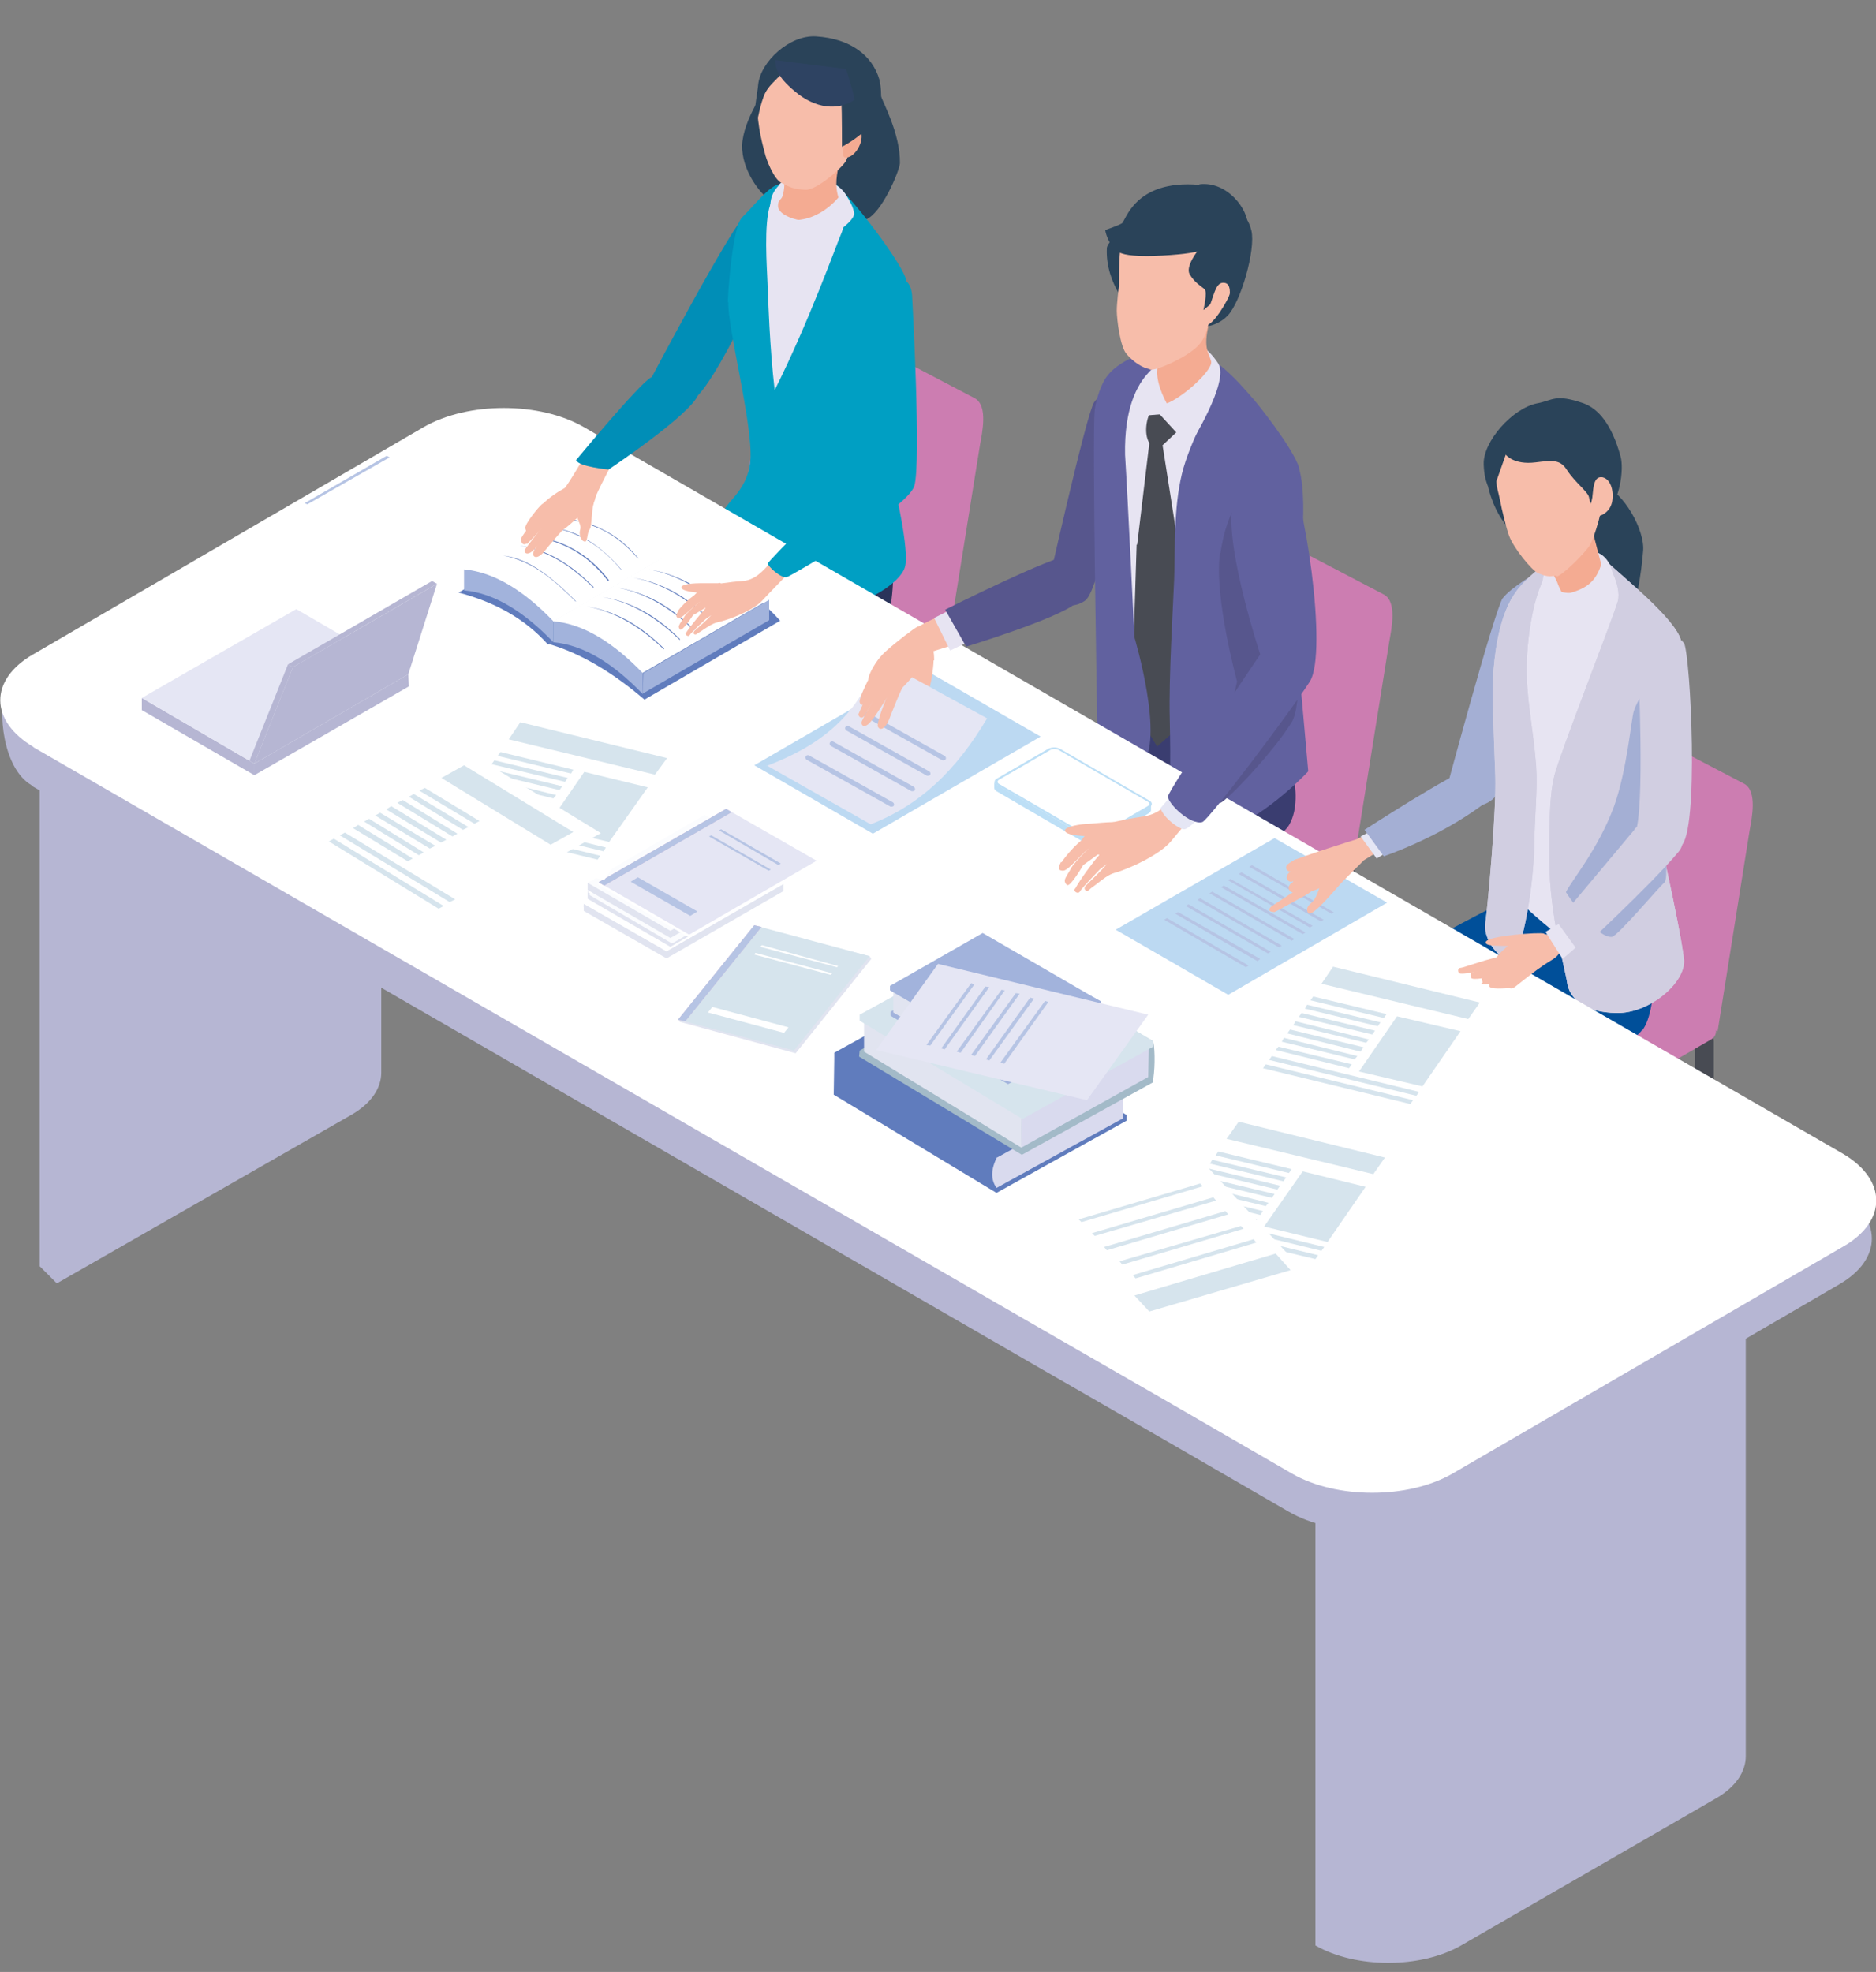 <?xml version="1.0" encoding="UTF-8"?>
<svg id="_レイヤー_1" data-name="レイヤー_1" xmlns="http://www.w3.org/2000/svg" version="1.1" viewBox="0 0 340 357.4">
  <rect x="0" y="0" width="340" height="357.4" fill="#808080" stroke="none"/>
  <!-- Generator: Adobe Illustrator 29.1.0, SVG Export Plug-In . SVG Version: 2.1.0 Build 142)  -->
  <defs>
    <style>
      .st0 {
        fill: #d1cee1;
      }

      .st1 {
        fill: #262d50;
      }

      .st2 {
        fill: #b6b6d3;
      }

      .st3 {
        fill: #607cbd;
      }

      .st4 {
        fill: #a3bac8;
      }

      .st5 {
        fill: #57568d;
      }

      .st6 {
        fill: #fff;
      }

      .st7 {
        fill: #d9daee;
      }

      .st8 {
        fill: #f4ab92;
      }

      .st9 {
        fill: #e5e6f4;
      }

      .st10 {
        fill: #d6e4ed;
      }

      .st11 {
        fill: #cc7db1;
      }

      .st12 {
        fill: #2a4359;
      }

      .st13 {
        fill: #bddff6;
      }

      .st14 {
        fill: #009fc3;
      }

      .st15 {
        fill: #484b53;
      }

      .st16 {
        fill: #004f99;
      }

      .st17 {
        fill: #008eb7;
      }

      .st18 {
        fill: #3a3d70;
      }

      .st19 {
        isolation: isolate;
      }

      .st20 {
        fill: #2a335a;
      }

      .st21 {
        fill: #61619f;
      }

      .st22 {
        fill: #b6c4e4;
      }

      .st23 {
        fill: #f7bdaa;
      }

      .st24 {
        fill: #2e4362;
      }

      .st25 {
        fill: #fbfcfe;
      }

      .st26 {
        fill: #e6c1db;
      }

      .st27 {
        fill: #45518f;
      }

      .st28 {
        fill: #a2b3dc;
      }

      .st29 {
        fill: #e1e4f0;
      }

      .st30 {
        fill: #bcd9f2;
      }

      .st31 {
        fill: #444884;
      }

      .st32 {
        fill: #e7e4f2;
      }

      .st33 {
        fill: #a4afd4;
      }
    </style>
  </defs>
  <g id="_レイヤー_3">
    <g>
      <g>
        <path class="st24" d="M11.4,175c-.3.8-1.2,7-1.2,7l1.4.9s2.1,1.4,3.6,1c.9-.2,1.1-.4,1.5-.5,2-.3,3.5,2.6,5,3.4,1.6.9,6.5,2,8,2,1.4,0,5.3-2.1,5.7-3.3.4-1.3,0-4-4.1-4.5-2.8.5-10.1-6.5-10.1-6.5l-6.7-1.6-3.3,2.1h0Z"/>
        <path class="st22" d="M20.9,165.6c-3.7-2.2-8.4-.2-8.4-.2l-.7,8.3c-.9,2.5,3.5,6.8,6.9,3.1,1.3-1.5,3.7-1.6,3.7-1.6-1.9-3.1-2.5-6.3-1.4-9.6Z"/>
      </g>
      <g>
        <path class="st11" d="M171.7,117.3l-34.7-20c-1.2-.7-2.7-3.4-2.5-4.6l6.1-38.1c.1-.9.7-1,1.6-.5l34.5,18.1c2.4,1.4,1.3,6.2.9,8.5l-5.9,36.8h0Z"/>
        <g>
          <g>
            <g>
              <g>
                <path class="st27" d="M101.1,177.9c5.6-4.7,2.7-1,6.3-6.6,2,0,5.1-.1,5.6,1.1.5,1.3.8,3.2.8,3.2.3,4.8-1.1,7.3-1.1,7.3-.7.5-1.4.5-2.1,0v-1.4c0,0-6.4,4.6-6.4,4.6-1.2,1-2.9,1.9-4.6,2.3-1.8.5-3.9.2-5.4-1-.6-.5-1.1-1-1.1-1.6.1-1.7,6.7-6,8.1-8h0Z"/>
                <path class="st23" d="M101.6,181.3c4.3,1.6,11-5.4,10.9-8.9-2-6.4-.1-14.2-.1-17.3,0-11.7-7-1.9-7-1.9,0,0,.5,3.9.3,15.2-.2,8.8-8.8,11.1-4,12.9h0Z"/>
              </g>
              <g>
                <path class="st27" d="M107.8,187.2c5.6-4.7,6.5-5,10.1-10.6,2,0,4.6-.9,6,1.6l.3,2c.3,4.8-1.1,8.1-1.1,8.1-.7.5-1.4.5-2.1,0v-1.4c0,0-6.4,4.6-6.4,4.6-1.8,1.6-5.1,2.8-7.4,2.7,0,0-3.6-1.3-3.7-3,0-2.6,3.6-3.2,4.3-4.1h0Z"/>
                <path class="st23" d="M112.1,186.7c4.3,1.6,11.6-3.6,11.2-7.4-.4-2.7-1.2-5.1-1.2-7.1.1-13.1.2-14.2.1-16.6-.1-2.3-6.5-1.2-7.4.3s.9,6.5.5,18.3c-.1,3.7-.6,6.2-1.3,8.1-1.1,2.5-3.5,3-1.9,4.4h0Z"/>
              </g>
            </g>
            <path class="st1" d="M107.8,132.8s7.1,31.8,6.8,32.7c-.6,2.1-10.2,3.3-10.9,1.5-.3-.7-4.2-20.9-5.4-38.7l9.4,4.5h0Z"/>
            <path class="st20" d="M119.5,133s4.9,36.2,4.2,38.1c-.8,1.9-10.2,2.4-11.1.8s-5.3-27.5-6.3-44.8c0,0,13.2,5.9,13.2,5.9Z"/>
          </g>
          <g>
            <path class="st1" d="M133.9,89.8s-32.2,30.6-34.5,34.9-.6,8.7.6,11c1.2,2.3,4.5,3.3,7.2,1.2l30.6-26.8c3-2.1,5.3-3.7,6.1-4.6,3.6-3.9-10-15.7-10-15.7h0Z"/>
            <path class="st20" d="M158.9,115.8s-5.3-2.7-8.4-3.3c-5.6-1-20.6-10.9-20.6-10.9l8.7-16.6s13.8,6.3,17.9,8.2c10.1,4.4,2.4,22.6,2.4,22.6Z"/>
            <path class="st20" d="M106.6,126.3c2-2.4,38.1-29.1,38.1-29.1l15.5-5c1.6-.4,3.4,19.9-1.4,24l-40,17c-4.1,1.2.7,8.7-2.9,9.8-3.6,1.1-8.6-.8-9.7-3.3-1.9-4.6-1.6-11,.4-13.4h0Z"/>
          </g>
        </g>
        <path class="st17" d="M118.1,68.4s14.9-28.2,17.3-29.8,5.9,2.5,4.7,6.4c-2.6,8.2-11.9,26.9-14.8,27.5-4.2.9-7.2-4.2-7.2-4.2h0Z"/>
        <g>
          <path class="st12" d="M159.5,16.9c-.6-2.5-20.7-.9-20.7-.9,0,0-4.1,5.7-4.3,10.3-.1,4.6,3.3,8.7,4.6,9.6,1.9,1.4,8.9,5.8,8.9,5.8,0,0,6-.9,8.9-1.9,2.9-1.1,6.1-8.8,6.2-10.2.1-5.4-3.2-11.2-3.6-12.6Z"/>
          <g>
            <path class="st32" d="M147,31.6c4.1,2.1,10.3,9.4,10.3,9.4l-5,58.2-15.8-9.2,2.8-10.8-6.3-29.5,5.4-12.9s4.5-7.2,8.7-5.1Z"/>
            <path class="st14" d="M131.9,54.7c.2-4.5,1.1-13.9,2.6-15.3s4.3-5,6.1-5.8-.2,1.2-1,3.5c-1.2,3.4-.6,11.4-.5,14.1s.4,12,1.3,19.5c6.2-12.3,11.2-26.4,12.2-28.7,1.2-3-2.8-10.1-2.8-10.1,3.7,2.6,12.9,14.7,14.3,18.4,1.4,3.7-.4,26-2,37.8,0,0,2.8,11.7,1.9,14.7-.9,3-7.4,6.6-9.7,6.4-17.5-2.1-22.2-13.5-23.1-15.6s4.3-3.9,4.8-10.2c.5-6.3-4.2-24.2-4-28.6h0Z"/>
          </g>
          <g>
            <path class="st32" d="M143.8,31.9c-.9.2-3,1.5-3.8,3.4-1,2.3.2,5.4.2,5.4h3.8c0,0,.5-.9.5-.9-.2-.7-.5-6.1-.7-7.8h0Z"/>
            <path class="st32" d="M154.1,39.4c.3-.9,0-3.4-1.4-4.9-1.7-1.9-4.9-2.2-4.9-2.2l-1.6,3.4.5.9c.7.1,5.7,2.2,7.3,2.8h0Z"/>
            <g>
              <path class="st8" d="M141.1,25.5c.6,4.5,1.6,7.3.7,10.1-.2.6-.8.6-.8,1.7,0,1.2,1.7,2.1,3.4,2.5,2.9.8,9-1.2,9-1.2-3.6-5.1-.8-8.6-.5-13.5l-11.8.3h0Z"/>
              <path class="st23" d="M151.7,8.1c-.7-.3-6.7-.5-7.4-.3-11,3.6-5.9,18.8-5.7,19.9.2,1,1.6,4.8,3.1,5.5,1.6.8,2.2,1.1,4.3,1.2,2.1.1,7.1-4.4,7.4-5.4.3-1.1,9-16.5-1.7-20.9h0Z"/>
              <path class="st8" d="M153,28.5c1,.3,2.3-.8,2.9-2.4s.1-3.2-.9-3.5c-1-.3-3,5.6-1.9,5.9Z"/>
              <path class="st12" d="M159.4,14.5c-1.3-4.5-5.3-7.5-11.5-7.9-4.8-.3-10.1,4.6-10.5,8.8,0,.7-1.1,6.2-.4,6.6.4.2.4-1.8,1.4-4.5.7-1.9,2.2-2.9,3.5-4.4,1.9,2.6,3.6,1.8,6.3,2,2.9.2,4-.6,4-.6,0,0,.1,1.8.3,3.9.1,1.8.1,8.2.1,8.2,0,0,7-3.5,7.1-8.3,0-.9,0-2.8-.3-3.6h0Z"/>
              <path class="st24" d="M153.3,12.5l-12.8-1.6c.1,1.3.1,2.8,3.6,5.7,3.7,3.1,7.7,3.5,10.8,1.5-.2-1.4-1.6-5.7-1.6-5.7h0Z"/>
            </g>
            <path class="st32" d="M152.8,34.7s-3.1,4.9-8.5,5.2l-.4.8h0c.7,1.7,3.6,4.1,3.6,4.1,0,0,7.6-4.3,7.3-6.2-.3-1.9-2-3.9-2-3.9h0Z"/>
          </g>
        </g>
      </g>
      <g>
        <g>
          <path class="st11" d="M311.2,186.9l-34.4-19.9c-1.2-.7-2.7-3.4-2.5-4.5l6.1-37.8c.1-.9.7-1,1.6-.5l34.2,17.9c2.3,1.4,1.3,6.2.9,8.4l-5.8,36.4h0Z"/>
          <g>
            <path class="st15" d="M274.9,252.5c-1,0-1.7-.8-1.7-1.7v-43.9c0-1,.8-1.7,1.7-1.7s1.7.8,1.7,1.7v43.9c0,1-.8,1.7-1.7,1.7Z"/>
            <path class="st15" d="M308.9,232.5c-1,0-1.7-.8-1.7-1.7v-42.1c0-1,.8-1.7,1.7-1.7s1.7.8,1.7,1.7v42.1c0,1-.8,1.7-1.7,1.7Z"/>
            <path class="st11" d="M310.1,188.4l-33.5,19.4c-.6.3-1.3.3-1.8,0l-33.7-19.5c-1.2-.7-1.2-2.5,0-3.1l33.5-19.4c.6-.3,1.3-.3,1.8,0l33.7,19.5c1.2.7,1.2,2.5,0,3.1Z"/>
          </g>
        </g>
        <path class="st33" d="M272.3,108.5c1.4-2,6.8-5.1,6.8-5.1,0,0-5.1,38.1-8.4,41.3-3.4,3.2-9,0-9,0,0,0,9.2-34.3,10.7-36.4h0Z"/>
        <g>
          <g>
            <g>
              <path class="st18" d="M238.6,235.2c.3.2.6.5.7.8.4,1,1,3.2.5,4.2l-.2,4.3c-.2,1.1-1.6,1.2-1.9,0h0c-.4-1.2-1.9-1.4-2.6-.4-1,1.4-1.8,2.7-2.1,3.6-.4,1.1-.6,2.8-1.6,3.5-2.4,1.5-9.3,1.9-10.2.9-1.2-1.3,4.6-5.7,5.6-7.4.7-1.3,4.5-7.5,5.5-9.2.2-.3.4-.5.7-.6,2.2-.8,3.6-.7,5.6.3h0Z"/>
              <path class="st23" d="M243.9,209.4s-4.9,25.5-4.7,28.1c-.6,1.6-2.1,2.7-4,4.1-3.5,2.7-4.4,5.4-4.4,5.4-1.3-.2-3.2-1.4-3.2-2.1,0-.6,6-13.3,6.1-16.4.1-3,.5-24.9.5-24.9l9.6,5.7h0Z"/>
            </g>
            <g>
              <path class="st18" d="M251.5,241.4s.6,3.6,0,4.9l-1.2,4.7c-.2,1.1-1.6,1.1-2-.1v-2.7c-1.9,2.2-3.4,4.8-3.9,6.2-.4,1.2-.6,3-1.6,3.6-2.5,1.6-8.7,2.7-9.7,1.7-1.3-1.4,3.4-6.8,4.4-8.7.8-1.6,6.2-10,6.2-10,2.9-1.2,5.2-1,7.7.3h0Z"/>
              <path class="st23" d="M253.9,218.2s-2.7,14.6-3.1,17.1c-.3,2.5-.7,7-.7,7,0,2.1-2.7,4.4-4.4,6.1-3.4,3.3-3.8,4.2-3.8,4.2-1.6.3-1.7.2-4-.6,7.4-12.4,7-29.2,7.7-40.3l8.3,6.6h0Z"/>
            </g>
            <path class="st16" d="M288.9,176.9s-19.6,14.1-18.9,16.5-4.5,15.4-4.5,15.4c0,0-6.2,10.3-12.9,10-6.7-.3-19.2-13.2-19.2-13.2,0,0,.8-14.6,4.7-20.9,3.9-6.3,37.8-23,37.8-23l14.6,3.2-1.6,12h0Z"/>
          </g>
          <path class="st16" d="M297.6,186.7c-5.3,6.8-41.6,15.3-41.6,15.3,0,0-12.6-1.7-10.5-5.7,2.1-4.1,38.1-34.1,38.1-34.1l15.9,6.5s1.4,13.9-1.9,18.1h0Z"/>
        </g>
        <g>
          <path class="st12" d="M285.9,90.5c-1.2,2.1-1.6,8.8.8,12.5,1.5,2.2,6.7,10.4,7.8,9.6,2-1.3,3-9.1,3.3-12.8.3-3.7-3.5-10.6-7.3-11.9-3.8-1.3-3.4.5-4.6,2.6h0Z"/>
          <path class="st32" d="M302.4,118.6c-1-4.3-6.6-11.8-10.3-15.2l-7.5-3s-7.6,3.5-10.7,8.3-2.1,18.6-1.5,23.4c.6,4.9-.2,28.2-.2,28.2,0,0,13.5,14,19.8,14.1,6.5.1,7-17.7,7.2-29.5.3-11.2,3.6-24.3,3.1-26.4h0Z"/>
          <g>
            <g>
              <path class="st0" d="M283.9,99.8s-4.9,2.5-8.4,6.5c-3.5,4-4.4,10.5-4.8,14.9-.4,4.5.1,13.1.3,19.4.2,6.5-1.3,22.9-1.8,26.7s4,8.1,5.5,6c.4-.5,3.1-8.9,3.4-20.8,0-4.2.6-9.3.3-13.7-.5-6.7-1.9-12.7-1.7-18.6.3-9.1,2.7-16.2,4.4-16.8,2.3-.7,3-3.7,3-3.7h0Z"/>
              <path class="st0" d="M304.7,116.2c-.9-3.9-10.3-11.4-13.6-14.5,0,0,2.9,4.3,2.1,7.3-1,3.4-10.5,27.6-11.5,31.6s-.9,10.2-.9,15.4c0,9.8,3,20.2,3.2,22,.4,2.9,3,5.5,9,5.6,6,.1,12.6-5.6,12.2-9.7-.7-6.2-5.5-27-5.5-27,0,0,6-27,5.1-30.9h0Z"/>
            </g>
            <g>
              <path class="st0" d="M283.9,99.8s-4.9,2.5-8.4,6.5c-3.5,4-4.4,10.5-4.8,14.9-.4,4.5.1,13.1.3,19.4.2,6.5-1.3,22.9-1.8,26.7s4,8.1,5.5,6c.4-.5,3.1-8.9,3.4-20.8,0-4.2.6-9.3.3-13.7-.5-6.7-1.9-12.7-1.7-18.6.3-9.1,2.7-16.2,4.4-16.8,2.3-.7,3-3.7,3-3.7h0Z"/>
              <path class="st0" d="M304.7,116.2c-.9-3.9-10.3-11.4-13.6-14.5,0,0,2.9,4.3,2.1,7.3-1,3.4-10.5,27.6-11.5,31.6s-.9,10.2-.9,15.4c0,9.8,3,20.2,3.2,22,.4,2.9,3,5.5,9,5.6,6,.1,12.6-5.6,12.2-9.7-.7-6.2-5.5-27-5.5-27,0,0,6-27,5.1-30.9h0Z"/>
            </g>
          </g>
          <g>
            <path class="st32" d="M281.2,101.3c-1.5.5-2.1,7.4-2.1,7.4l6.5,2.2s4.8-6.7,4.2-8.7c-.4-1.4-7.1-1.5-8.6-.9Z"/>
            <path class="st32" d="M290.2,100.5c-3.3-2.1-5.4.3-5.4.3.5,0,7.5,8,7.5,8,0,0,1.2-6.1-2.1-8.3h0Z"/>
            <g>
              <path class="st8" d="M280.2,101.5c.5,1.5,1.8,3.2,2.2,4.5.3.8.9,1.8.9,1.8,3.2-.8,5.7-1.6,6.9-5.5l-1.5-5.8s-8.8,4.4-8.6,5.1Z"/>
              <path class="st12" d="M269.3,86.1c-.4-3,15.2-8.8,15.2-8.8,0,0,5.4,15.1,4.7,16.4-1.5,2.6-7.7,5.8-12.2,4.4-2.2-.3-6.6-4.2-7.7-12Z"/>
              <path class="st23" d="M282.1,104.3c-1.4.3-2.1.1-3.3-.4-1.2-.5-4.5-4.6-5.3-6.8-.5-1.3-1.3-4.8-1.3-4.8,0,0-.5-2.5-.8-3.6-1.9-9.1,5.6-14,13.9-12.4,10.6,2,6.2,9.4,4.7,17-.2,1-1.1,4.1-1.8,5.4-.7,1.3-5,5.6-6.1,5.8h0Z"/>
              <path class="st12" d="M287,73.1c-5.2-1.8-5.6-.5-8.4,0-4.5.9-9.8,6.9-9.7,11,.1,4.1,1.6,5.1,1.6,5.1l2.4-6.8s1.4,1.9,5.4,1.4c3.2-.4,4.5-.5,5.7,1.4,1.4,2.2,3.9,4,4,5,0,0,.6,4.1,3.4,2.2,2-1.4,3-7.2,2.3-9.7-1.6-5.8-4-8.6-6.7-9.6Z"/>
              <path class="st23" d="M288.6,90.1c-.3,1.9-1.4,3.3.1,3.5,1.5.2,3.2-.9,3.5-2.8s-.3-4-1.8-4.3c-1.5-.2-1.6,1.6-1.8,3.5Z"/>
            </g>
            <path class="st32" d="M290.8,102.4c.1,1.4-1.8,4.2-5.4,5-1,.2-2.2,0-3.4-.4l-.5,1.2,7.1,8.7s2.3-4.1,3.1-5.8c.8-1.7,1-8-.9-8.7h0Z"/>
          </g>
        </g>
      </g>
      <g>
        <g>
          <path class="st11" d="M246,152.5l-34.3-19.8c-1.2-.7-2.7-3.4-2.5-4.5l6.1-37.7c.1-.8.7-1,1.6-.5l34,17.8c2.3,1.4,1.3,6.1.9,8.4l-5.8,36.2h0Z"/>
          <g>
            <path class="st15" d="M209.9,217.7c-1,0-1.7-.8-1.7-1.7v-43.7c0-1,.8-1.7,1.7-1.7s1.7.8,1.7,1.7v43.7c0,1-.8,1.7-1.7,1.7Z"/>
            <path class="st15" d="M243.8,197.8c-1,0-1.7-.8-1.7-1.7v-41.9c0-1,.8-1.7,1.7-1.7s1.7.8,1.7,1.7v41.9c0,1-.8,1.7-1.7,1.7Z"/>
            <path class="st11" d="M245,153.9l-33.3,19.4c-.5.3-1.3.3-1.8,0l-33.5-19.4c-1.2-.7-1.2-2.4,0-3.1l33.3-19.4c.5-.3,1.3-.3,1.8,0l33.5,19.4c1.2.7,1.2,2.4,0,3.1Z"/>
          </g>
        </g>
        <g>
          <g>
            <path class="st31" d="M167.8,208.3c1.1-.5,2.6-1.8,3.3-3.3.3-.8-.2-2.8,3.4-2.6,3.6.2,4.2,1.7,4.5,2.5.3.7,1.9,3.8.8,5.5-1.2,1.6-4.7,2.1-8.4,4.6-3.1,2.1-4.2,3.5-6.1,3.9-1.9.4-5.1-.8-5.7-2.8-.5-2,.9-3.3,2-4.1,1.1-.8,5.1-3.1,6.1-3.6Z"/>
            <path class="st32" d="M169.3,197.1l7.7-.6c.5,2-1,4.4,1,7.7,1.3,2.2-7.2,7.4-7.2,7.4l-4.2-2.5s5.3-6.2,2.7-12h0Z"/>
          </g>
          <path class="st18" d="M166.3,159.1c-2.5,6.4,1.2,44.1,1.1,46s4.8,4.8,7.1,4.2,6.5-4,6.5-4c0,0-2.5-35.5-.9-40,1.5-4.5,43.5-27.1,43.5-27.1l-16.9-13.4-7,10s-30.9,17.9-33.4,24.3h0Z"/>
          <g>
            <path class="st31" d="M177.5,226.3c-1.3-1-1.3-2.9,0-3.8,3.2-2.2,6.7-5.7,9.2-7.1,1.5-.8,5.5-4.9,7.5-4.2s3.6,2.9,3.6,5.1c0,2.2-.9,3.3-1.9,4.1-1,.8-6.4,3.6-7.5,4.8-2.2,2.1-5,3.2-6.1,3.1-2.3-.1-3.6-1.1-4.9-2.1h0Z"/>
            <path class="st32" d="M185.3,202.2l8.5-.5s-1.4,10,1.7,13.1c1.7,1.7-7.8,5.5-7.8,5.5,0,0-4.2-2.6-3.9-2.9,4.8-5.6,1.6-15.3,1.6-15.3Z"/>
          </g>
          <path class="st18" d="M184.9,212c0,2.1,4.2,4,8.6,3.3,4.3-.8,3.9-4.9,3.8-6.6s-.8-30,2.5-35.5c3.2-5.5,31-18.4,33.9-23.8,3-5.4-1-14.8-1-14.8-.3-.9-19.7-11.9-19.7-11.9l-1.5,20.4s-21.3,18.2-24.5,23.1c-3.2,4.9-2,43.8-2,45.8h0Z"/>
        </g>
        <path class="st5" d="M198.3,72.9c1.4-2,6.8-5.1,6.8-5.1,0,0-4.6,38.5-8.5,41.1s-6.9-1.7-6.9-1.7c0,0,7.2-32.3,8.6-34.3Z"/>
        <g>
          <path class="st32" d="M215.7,64.6c3.9,2.5,9.5,10.3,9.5,10.3l-6.8,60.1-17.2-7.2s-2.3-42.1-1.7-46.8c.6-4.7,3.1-11,6.9-12.8,3.8-1.8,5.4-6,9.3-3.6h0Z"/>
          <path class="st15" d="M206.1,98.7l2.2-18.4c-1.1-1.8-.4-4.9.3-5.7.6-.7,3.1-3.1,3.1-3.1l2.3,6.1-3.3,3.1,2.9,18.5,1.7,31.2-5.6,4.9-4.6-7.7.9-28.9h0Z"/>
          <path class="st21" d="M212.8,64.7s-4.2-1.6-7.2-.1c-2.3,1.1-4.3,2.3-5.5,4.4-.8,1.5-1.5,3.6-1.7,5.4-.5,4.4.5,59,.5,59l-6.8,4.5s10.5,5.3,14.8.8c4.3-4.5-1.3-23.2-1.3-23.2,0,0-1.2-25.2-1.7-33.1-.3-16.4,8.9-17.6,8.9-17.6Z"/>
          <path class="st21" d="M235.5,84.9c-1.2-3.9-8.1-12.3-8.1-12.3-1.9-2.1-3.5-4.2-7-7,0,0,.6,2.7-.2,5.8-.4,1.6-4.5,8.4-6,14.5-1.5,6.3-1.2,13-1.4,19.1-.2,5.1-1,17.7-.8,25.4.2,8.7,0,12.5,0,12.5,0,0,9.6,8,12.3,6.7,6.9-3.4,12.8-9.8,12.8-9.8l-1.3-14.6s-.9-16.1,0-25.7c.4-3.2.8-10.8-.4-14.7h0Z"/>
        </g>
        <g>
          <path class="st32" d="M210.7,65c-1.4.5-.7,9.9-.7,9.9l5.5,6s7.4-11.7,5.3-15-4.8-4.2-4.8-4.2c0,0-4.4,3-5.3,3.3h0Z"/>
          <g>
            <path class="st8" d="M210,65.4c-.5,1.7-.9,1.6-1.3,3.7-.3,1.9-.5,4.6,2.1,4.2,2.6-.4,9.1-6.1,8.7-7.8-.4-1.7-1.7-2.4-.1-7.9,1.1-3.9.4-4.9.4-4.9,0,0-6.1,2.1-10.6,6.6-1.1,1.1,1.6,3.9.8,6.2Z"/>
            <path class="st32" d="M206.4,75.4l5.1-.4c0-.9.5-.9,0-1.8-1.3-2.4-2.4-5.6-1.4-7.5,0,0-1.4,1.1-2.3,2.4s-1.5,7.4-1.5,7.4h0Z"/>
            <path class="st12" d="M215.2,36.5c-2.6-.3-6.6,1.6-8.6,2.9-3,1.9-6,4.5-6,5.6-.3,6.6,4.5,11.3,4.5,11.3,0,0,13.7-19.4,10.1-19.7h0Z"/>
            <path class="st12" d="M216.9,39.1l3.6,16.4c.5.2-3.6,3.7-3.6,3.7,0,0,3.2.5,5.6-2s5.1-12,4.3-15.4c-1.7-7.1-9.8-2.7-9.8-2.7h0Z"/>
            <path class="st23" d="M208.4,66.9c-1.4-.2-3.1-1.4-4.2-2.7-1.2-1.3-1.8-6.4-1.8-7.9s.4-4.5.4-4.5c0,0,0-4.9.2-6.2,1.5-8.9,7.1-12.6,16.6-9.2,8.2,3,3.8,13-.2,21.2-.6,1.2-.5,3.3-2.4,5.2s-7.2,4.4-8.6,4.2h0Z"/>
            <path class="st12" d="M217.2,45.3s-2.4,2.9-1.6,4.4c.9,1.5,2.1,2.2,2.7,2.7.6.5-.2,3.8-.2,3.8,0,0,3-2.5,3.7-3,2-1.3,4.6-12.5,3.6-13.1-2.1,3-3.6,4.3-8.2,5.2h0Z"/>
            <path class="st12" d="M217.3,33.5c-11.8-1-13.3,6.7-14,7-.7.4-3,1.2-3,1.2,0,0,.4,2.7,2.5,4s10.8.4,10.8.4c4.6-.4,12.3-2.4,12.5-5.2s-3.6-8.1-8.7-7.5Z"/>
            <path class="st23" d="M222.1,51.3c.7.2.8,1.1.8,1.8,0,.9-3.6,6.8-4.4,5.6-.8-1.2.6-2.9.8-3.4.9-2.5,1.2-4.4,2.8-4h0Z"/>
          </g>
        </g>
      </g>
      <g>
        <g class="st19">
          <path class="st2" d="M264.8,245.8l46.1-26.6c3.7-2.1,5.5-4.9,5.5-7.7v106.8c0,2.8-1.8,5.6-5.5,7.7l-46.1,26.6c-7.3,4.2-19.1,4.2-26.4,0v-106.8c7.2,4.2,19,4.2,26.3,0Z"/>
          <path class="st2" d="M69.1,87.6v106.8c0,2.8-1.8,5.6-5.5,7.7l-53.3,30.5-3.1-3.1v-106.8s61.8-34.7,61.8-35.1Z"/>
        </g>
        <path class="st2" d="M5.7,142.4l182.5,105.4,23.1,13.3,22.3,12.9c8,4.6,21,4.6,28.9,0l70.8-41.2c8-4.6,7.9-12.1-.1-16.8L105.4,84.5c-8-4.6-21-4.6-28.9,0L5.6,125.6c-2.7,1.6-3.7-2.8-4.5-.8-1.6,3.9-.6,14.5,4.6,17.5h0Z"/>
        <path class="st6" d="M6,135.4l182.8,105.5,23.1,13.3,22.3,12.9c8,4.6,21,4.6,29,0l70.9-41.2c8-4.6,7.9-12.1-.1-16.8L105.8,77.4c-8-4.6-21-4.6-29,0L6,118.6c-8,4.6-7.9,12.1.1,16.8h0Z"/>
      </g>
      <g>
        <g>
          <g>
            <polygon class="st29" points="105.8 165.1 120.8 173.7 142 161.5 142 160.2 127 156.3 105.8 163.8 105.8 164.1 105.6 164.2 105.8 164.3 105.8 165.1"/>
            <polygon class="st6" points="105.8 163.8 120.8 172.4 142 160.2 127 151.5 105.8 163.8"/>
            <polygon class="st6" points="105.8 163.8 120.8 172.4 142 160.2 127 151.5 105.8 163.8"/>
            <g>
              <polygon class="st29" points="106.5 162.9 121.5 171.6 142.8 159.3 142.8 158 127.7 154.1 106.5 161.6 106.5 162.9"/>
              <polygon class="st6" points="106.5 161.7 121.5 170.3 142.8 158.1 127.7 149.4 106.5 161.7"/>
            </g>
            <polygon class="st25" points="106.8 162.2 121.8 171 143.1 158.7 128 150 106.8 162.2"/>
            <g>
              <polygon class="st29" points="106.5 161.3 121.5 170 142.8 157.7 142.8 156.4 127.7 152.5 106.5 160 106.5 161.3"/>
              <polygon class="st25" points="106.5 160 121.5 168.7 142.8 156.4 127.7 147.7 106.5 160"/>
            </g>
          </g>
          <g>
            <polygon class="st6" points="108.5 160.4 124.9 169.9 148 156.5 148 156 131.6 147.1 108.5 159.9 108.5 160.4"/>
            <polygon class="st9" points="108.5 159.9 124.9 169.4 148 156 131.6 146.6 108.5 159.9"/>
            <polygon class="st26" points="108.5 159.9 109.5 160.5 132.6 147.2 131.6 146.6 108.5 159.9"/>
            <polygon class="st22" points="108.5 159.9 109.5 160.5 132.6 147.2 131.6 146.6 108.5 159.9"/>
            <polygon class="st22" points="114.3 159.8 125.1 166 126.4 165.2 115.6 159 114.3 159.8"/>
            <polygon class="st22" points="130.3 150.5 141.1 156.8 141.5 156.5 130.7 150.3 130.3 150.5"/>
            <polygon class="st22" points="128.5 151.6 139.3 157.8 139.7 157.6 128.9 151.4 128.5 151.6"/>
          </g>
        </g>
        <g>
          <polygon class="st29" points="123.2 185.2 144.2 190.9 157.9 173.8 157.6 173.3 136.9 168.1 122.9 184.8 123.2 185.2"/>
          <polygon class="st10" points="122.9 184.8 143.9 190.4 157.6 173.3 136.7 167.7 122.9 184.8"/>
          <polygon class="st26" points="122.9 184.8 124.2 185.1 138 168 136.7 167.7 122.9 184.8"/>
          <polygon class="st22" points="122.9 184.8 124.2 185.1 138 168 136.7 167.7 122.9 184.8"/>
          <polygon class="st6" points="128.3 183.5 142.1 187.2 142.9 186.2 129.1 182.5 128.3 183.5"/>
          <polygon class="st6" points="137.8 171.6 151.7 175.3 151.9 175.1 138.1 171.3 137.8 171.6"/>
          <polygon class="st6" points="136.7 173 150.6 176.7 150.8 176.4 136.9 172.7 136.7 173"/>
        </g>
        <g>
          <g class="st19">
            <polygon class="st3" points="174.7 184.2 204.2 202.1 204.2 203.1 180.6 216.2 151.1 198.4 151.2 191.9 174.7 184.2"/>
            <path class="st7" d="M180.7,209.7c-1.1,2.2-1.2,4-.1,5.6l22.9-12.6v-5.5c0,0-22.8,12.6-22.8,12.6Z"/>
            <polygon class="st3" points="174.9 177.7 204.4 195.6 204.3 196.6 180.7 209.7 151.2 191.9 151.2 190.8 174.9 177.7"/>
          </g>
          <g class="st19">
            <polygon class="st4" points="179.4 177.3 208.9 195.2 208.9 196.2 185.2 209.3 155.7 191.5 155.8 190.4 179.4 177.3"/>
            <g>
              <polygon class="st29" points="156.6 185 156.6 190.6 185.1 208 185.2 202.4 156.6 185"/>
              <path class="st4" d="M180.4,172.4v5.6c0,0,28.5,18.2,28.5,18.2.4-1.9.5-5.6.1-7.5,0,0-28.6-16.3-28.6-16.3Z"/>
              <polygon class="st7" points="185.2 202.4 185.1 208 208.1 195.2 208.2 189.7 185.2 202.4"/>
            </g>
            <polygon class="st10" points="179.5 170.9 209 188.7 209 189.7 185.3 202.8 155.8 185 155.8 183.9 179.5 170.9"/>
          </g>
          <g class="st19">
            <g>
              <polygon class="st28" points="161.4 184.1 182.7 196.5 199.5 186.8 199.5 186.1 178.1 174.5 161.4 183.4 161.4 184.1"/>
              <polygon class="st28" points="161.4 183.4 182.7 195.8 199.5 186.1 178.1 173.7 161.4 183.4"/>
            </g>
            <g>
              <polygon class="st29" points="161.9 179.5 161.9 183.5 182.7 195.6 182.6 191.6 161.9 179.5"/>
              <path class="st28" d="M178.8,170.2v4l20.7,12.7c.3-1.3.3-4,0-5.4l-20.7-11.3h0Z"/>
              <polygon class="st7" points="182.6 191.6 182.7 195.6 198.9 186.2 198.9 182.1 182.6 191.6"/>
            </g>
            <g>
              <polygon class="st28" points="161.3 179.5 182.7 191.9 199.5 182.2 199.5 181.5 178.1 169.8 161.3 178.7 161.3 179.5"/>
              <polygon class="st28" points="161.3 178.7 182.7 191.2 199.5 181.5 178.1 169.1 161.3 178.7"/>
            </g>
          </g>
          <g>
            <polygon class="st9" points="208.1 183.9 197 199.4 158.8 190.3 170 174.7 208.1 183.9"/>
            <g>
              <polygon class="st22" points="176.6 178.4 168.6 189.5 167.9 189.4 176 178.2 176.6 178.4"/>
              <polygon class="st22" points="179.3 178.9 171.2 190.2 170.6 190 178.6 178.8 179.3 178.9"/>
              <polygon class="st22" points="182.1 179.5 174.1 190.8 173.4 190.6 181.5 179.4 182.1 179.5"/>
              <polygon class="st22" points="184.8 180.1 176.7 191.4 176 191.2 184.1 180 184.8 180.1"/>
              <polygon class="st22" points="187.4 181 179.3 192.2 178.7 192 186.7 180.8 187.4 181"/>
              <polygon class="st22" points="190 181.6 182 192.8 181.3 192.6 189.4 181.4 190 181.6"/>
            </g>
          </g>
        </g>
        <g>
          <polygon class="st6" points="225.1 196.2 256.8 203.8 272.9 180.7 241.2 173 225.1 196.2"/>
          <g>
            <polygon class="st10" points="246.3 194.2 257.8 196.9 264.7 186.9 253.2 184.2 246.3 194.2"/>
            <polygon class="st10" points="268.2 181.7 266.1 184.7 239.5 178.3 241.6 175.2 268.2 181.7"/>
            <polygon class="st10" points="237.5 181.3 250.8 184.5 251.3 183.8 238 180.6 237.5 181.3"/>
            <polygon class="st10" points="236.5 182.8 249.7 186 250.2 185.3 236.9 182.1 236.5 182.8"/>
            <polygon class="st10" points="235.4 184.3 248.7 187.5 249.2 186.8 235.9 183.6 235.4 184.3"/>
            <polygon class="st10" points="234.4 185.8 247.6 189 248.1 188.4 234.8 185.1 234.4 185.8"/>
            <polygon class="st10" points="233.3 187.3 246.6 190.6 247.1 189.8 233.8 186.6 233.3 187.3"/>
            <polygon class="st10" points="232.3 188.8 245.5 192 246 191.4 232.7 188.1 232.3 188.8"/>
            <polygon class="st10" points="231.2 190.3 244.5 193.6 245 192.9 231.7 189.7 231.2 190.3"/>
            <polygon class="st10" points="230 192.1 256.7 198.6 257.2 197.9 230.5 191.4 230 192.1"/>
            <polygon class="st10" points="228.9 193.6 255.6 200.1 256.1 199.4 229.4 192.9 228.9 193.6"/>
          </g>
        </g>
        <g>
          <polygon class="st6" points="77.8 151.9 109.5 159.5 125.6 136.4 93.9 128.7 77.8 151.9"/>
          <g>
            <polygon class="st10" points="99 149.9 110.4 152.6 117.4 142.7 105.9 139.9 99 149.9"/>
            <polygon class="st10" points="120.9 137.4 118.7 140.4 92.2 134 94.3 130.9 120.9 137.4"/>
            <polygon class="st10" points="90.2 137 103.5 140.2 103.9 139.5 90.7 136.3 90.2 137"/>
            <polygon class="st10" points="89.1 138.5 102.4 141.7 102.9 141 89.6 137.8 89.1 138.5"/>
            <polygon class="st10" points="88.1 140 101.4 143.2 101.9 142.5 88.6 139.3 88.1 140"/>
            <polygon class="st10" points="87 141.5 100.3 144.7 100.8 144.1 87.5 140.8 87 141.5"/>
            <polygon class="st10" points="86 143 99.3 146.3 99.8 145.5 86.5 142.3 86 143"/>
            <polygon class="st10" points="84.9 144.5 98.2 147.7 98.7 147 85.4 143.8 84.9 144.5"/>
            <polygon class="st10" points="83.9 146 97.2 149.3 97.7 148.6 84.4 145.4 83.9 146"/>
            <polygon class="st10" points="82.6 147.8 109.4 154.3 109.8 153.6 83.1 147.1 82.6 147.8"/>
            <polygon class="st10" points="81.6 149.3 108.3 155.8 108.8 155.1 82.1 148.6 81.6 149.3"/>
          </g>
        </g>
        <g>
          <polygon class="st6" points="54.3 154 78 168.4 108.9 151 85.2 136.5 54.3 154"/>
          <g>
            <polygon class="st10" points="103.9 150.8 99.8 153.1 80 141 84.1 138.7 103.9 150.8"/>
            <polygon class="st10" points="76 143.3 86 149.3 86.9 148.8 77 142.8 76 143.3"/>
            <polygon class="st10" points="74.1 144.4 83.9 150.4 84.9 149.9 75 143.9 74.1 144.4"/>
            <polygon class="st10" points="72 145.5 82 151.6 82.9 151.1 73 145 72 145.5"/>
            <polygon class="st10" points="70 146.7 79.9 152.7 80.9 152.2 70.9 146.1 70 146.7"/>
            <polygon class="st10" points="68 147.8 77.9 153.8 78.9 153.3 68.9 147.3 68 147.8"/>
            <polygon class="st10" points="66 148.9 75.9 155 76.8 154.5 66.9 148.4 66 148.9"/>
            <polygon class="st10" points="64 150.1 73.9 156.1 74.8 155.6 64.9 149.5 64 150.1"/>
            <polygon class="st10" points="61.6 151.4 81.5 163.5 82.5 163 62.5 150.9 61.6 151.4"/>
            <polygon class="st10" points="59.6 152.5 79.5 164.7 80.4 164.2 60.5 152 59.6 152.5"/>
          </g>
        </g>
        <g>
          <polygon class="st6" points="207.9 224.3 239.6 232 255.7 208.8 224 201.1 207.9 224.3"/>
          <g>
            <polygon class="st10" points="229.1 222.3 240.6 225.1 247.5 215.1 236.1 212.3 229.1 222.3"/>
            <polygon class="st10" points="251 209.8 248.9 212.8 222.3 206.4 224.5 203.3 251 209.8"/>
            <polygon class="st10" points="220.3 209.4 233.6 212.6 234.1 211.9 220.8 208.7 220.3 209.4"/>
            <polygon class="st10" points="219.3 210.9 232.6 214.1 233.1 213.4 219.7 210.2 219.3 210.9"/>
            <polygon class="st10" points="218.2 212.4 231.5 215.6 232 214.9 218.7 211.7 218.2 212.4"/>
            <polygon class="st10" points="217.2 213.9 230.5 217.1 231 216.4 217.6 213.2 217.2 213.9"/>
            <polygon class="st10" points="216.1 215.4 229.4 218.6 229.9 218 216.6 214.7 216.1 215.4"/>
            <polygon class="st10" points="215.1 216.9 228.4 220.2 228.9 219.5 215.5 216.2 215.1 216.9"/>
            <polygon class="st10" points="214 218.4 227.3 221.7 227.8 221 214.5 217.7 214 218.4"/>
            <polygon class="st10" points="212.8 220.2 239.5 226.7 240 226 213.3 219.5 212.8 220.2"/>
            <polygon class="st10" points="211.7 221.8 238.4 228.2 238.9 227.5 212.2 221 211.7 221.8"/>
          </g>
        </g>
        <g>
          <polygon class="st6" points="216.9 209.4 186.3 218.4 206.6 240.4 237.2 231.4 216.9 209.4"/>
          <g>
            <polygon class="st10" points="208.3 237.7 205.6 234.8 231.2 227.2 233.9 230.2 208.3 237.7"/>
            <polygon class="st10" points="219.9 217 197.9 223.5 198.4 224 220.4 217.6 219.9 217"/>
            <polygon class="st10" points="217.5 214.5 195.5 221 196 221.5 218 215 217.5 214.5"/>
            <polygon class="st10" points="222.1 219.5 200.1 226 200.6 226.6 222.6 220.1 222.1 219.5"/>
            <polygon class="st10" points="227.2 224.6 205.3 231.1 205.8 231.7 227.7 225.2 227.2 224.6"/>
            <polygon class="st10" points="224.9 222.2 202.9 228.6 203.4 229.2 225.4 222.7 224.9 222.2"/>
          </g>
        </g>
        <g>
          <g>
            <path class="st3" d="M122.2,103.5l-22.9,13.3c-4.2-4.7-9.7-7.7-16.2-9.4l22.9-13.3c6.6,1.2,11.8,4.6,16.2,9.4Z"/>
            <path class="st3" d="M141.4,112.5l-24.6,14.3c-5.6-4.8-11.5-8.4-17.4-10.1l24.6-14.3c7.1,1.3,12.7,4.9,17.4,10.1Z"/>
          </g>
          <path class="st6" d="M123.1,99.4l-22.9,13.3-16.2-9.4,22.9-13.3c6.6,1.2,11.8,4.6,16.2,9.4Z"/>
          <path class="st28" d="M84.1,103.2c5.6.5,11,4,16.2,9.4v3.8c-5.2-5.4-10.6-8.9-16.2-9.4v-3.8Z"/>
          <polygon class="st28" points="139.4 108.7 139.4 112.4 116.5 125.7 116.6 122 139.4 108.7"/>
          <path class="st6" d="M139.3,108.7l-22.9,13.3-16.2-9.4,22.9-13.3c6.6,1.2,11.8,4.6,16.2,9.4Z"/>
          <path class="st28" d="M100.3,112.6c5.6.5,11,4,16.2,9.4v3.8c-5.2-5.4-10.6-8.9-16.2-9.4,0,0,0-3.8,0-3.8Z"/>
          <g>
            <path class="st3" d="M131.6,111c-4.3-4.2-9-6.9-14-7.8h0c2.6.4,5.1,1.3,7.5,2.6,2.3,1.3,4.5,3,6.6,5.1h-.1Z"/>
            <path class="st3" d="M128.7,112.5c-4.3-4.2-9-6.9-14-7.8h0c2.6.4,5.1,1.3,7.5,2.6,2.3,1.3,4.5,3,6.6,5.1h-.1Z"/>
            <path class="st3" d="M125.8,114.3c-4.3-4.2-9-6.9-14-7.8h0c2.6.4,5.1,1.3,7.5,2.6,2.3,1.3,4.5,3,6.6,5.1h-.1Z"/>
            <path class="st3" d="M123.2,116c-4.3-4.2-9-6.9-14-7.8h0c2.6.4,5.1,1.3,7.5,2.6,2.3,1.3,4.5,3,6.6,5.1h-.1Z"/>
            <path class="st3" d="M120.3,117.7c-4.3-4.2-9-6.9-14-7.8h0c2.6.4,5.1,1.3,7.5,2.6,2.3,1.3,4.5,3,6.6,5.1h-.1Z"/>
          </g>
          <g>
            <path class="st3" d="M115.6,101.2c-4.2-4.8-7.9-6.2-13.1-7.2h0c3,.4,5.1,1.1,7,2.1,2.2,1.1,4.2,2.7,6.2,5.1h-.1c0,.1,0,.1,0,.1Z"/>
            <path class="st3" d="M112.6,103.3c-3.7-4.4-7.6-6.8-12.9-7.8h0c2.7.4,5,1.2,7,2.5,2.1,1.3,4,3,5.9,5.2h-.1Z"/>
            <path class="st3" d="M110.2,105.3c-3.6-4.6-7.5-6.9-13.4-8.1h0c2.9.4,5.2,1.2,7.3,2.4,2.3,1.3,4.4,3.1,6.3,5.6h-.1c0,.1,0,0,0,0Z"/>
            <path class="st3" d="M107.6,106.6c-4.4-4.4-8.4-6.7-13.4-7.7h0c2.6.4,4.9,1.2,7.1,2.5,2.1,1.2,4.2,2.9,6.3,5,0,0-.1.1-.1.1Z"/>
            <path class="st3" d="M104.3,109c-3.8-3.8-7.7-7.3-13.1-8.3h0c2.5.3,4.7,1.3,7,2.9,2.2,1.5,4.3,3.5,6.2,5.4h-.1c0,.1,0,0,0,0Z"/>
          </g>
        </g>
        <g>
          <g>
            <path class="st13" d="M180.2,141.7v1.1c0,.2.1.4.4.6l15.6,9.1.5.3c.6.3,1.6.3,2.1,0h.3c0-.1,9.1-5.4,9.1-5.4.3-.2.4-.4.4-.6v-1.1c0,.2-.1.4-.4.6l-9.1,5.2h-.3c-.6.5-1.6.5-2.1.1l-.5-.3-15.6-9.1c-.3-.2-.4-.4-.4-.6h0Z"/>
            <path class="st13" d="M196.3,151.4v1.1l.5.3c.6.3,1.6.3,2.1,0h.3v-1.2h-.3c-.6.5-1.6.5-2.1.1l-.5-.3Z"/>
          </g>
          <path class="st13" d="M180.7,142.3l15.7,9.1.5.3c.4.3,1,.3,1.6.2.2,0,.4-.1.5-.2l9.3-5.4c.6-.3.6-.9,0-1.2l-16.2-9.4c-.6-.3-1.5-.3-2.1,0l-9.3,5.4c-.6.3-.6.9,0,1.2h0Z"/>
          <path class="st6" d="M181.1,141.3c-.4.2-.4.6,0,.8l16.2,9.4c.4.2,1,.2,1.4,0l9.3-5.4c.4-.2.4-.6,0-.8l-16.2-9.4c-.4-.2-1-.2-1.4,0l-9.3,5.4Z"/>
          <path class="st6" d="M197.2,151.5c.4.2,1,.2,1.4,0l9.3-5.4c.4-.2.4-.6,0-.8l-16.2-9.4c-.4-.2,5.4,15.6,5.4,15.6h0Z"/>
        </g>
        <g>
          <g>
            <polygon class="st2" points="46.1 140.5 25.7 128.7 25.7 126.5 46.1 138.4 46.1 140.5"/>
            <polygon class="st9" points="46.1 138.4 25.7 126.5 53.7 110.4 74 122.2 46.1 138.4"/>
            <polygon class="st2" points="74 122.2 74.1 124.4 46.1 140.5 46.1 138.4 74 122.2"/>
          </g>
          <g>
            <polygon class="st2" points="74 122.2 46.1 138.4 53.1 120.9 79.2 105.8 74 122.2"/>
            <polygon class="st2" points="78.3 105.3 79.2 105.8 53.1 120.9 52.2 120.4 78.3 105.3"/>
            <polygon class="st2" points="45.2 137.9 46.1 138.4 53.1 120.9 52.2 120.4 45.2 137.9"/>
          </g>
        </g>
      </g>
      <g>
        <path class="st33" d="M304.7,119.9c-1.2-2.4-7.5,5.4-8.6,9-.5,1.7-1.2,10.6-3.6,17.3-2.9,7.8-7.7,13.4-8.7,15.5,0,0,5.3,8.3,8.3,8.1,1,0,8.7-9.2,9.5-9.8.9-.6-.1-7.1.4-11.4,1.5-11.2,3.5-26.9,2.7-28.6Z"/>
        <path class="st0" d="M305.2,116.6c-1.2-2.4-8.3,3.7-8.3,3.7,0,0,1.3,27-.6,30.8,0,0,4.9,4.8,8.3,2.3,3.4-2.4,1.8-34.5.6-36.9h0Z"/>
        <g>
          <g>
            <g>
              <path class="st23" d="M264.8,175.4c.4,0,5.5-1.9,8.1-2.2,0,0,.1,1.7-.2,1.8-1.1.3-7.5,1.8-8.2,1.4-.3-.2-.4-1,.3-1h0Z"/>
              <path class="st23" d="M266.6,177.2c0-.3-.2-.7.1-.9.5-.3,3.8-.8,4.3-.9,1.6-.3,3.4-.9,3.4-.9l.7,2c-.4,0-4.8.5-4.8.5,0,0-3.5.8-3.7.2Z"/>
              <path class="st23" d="M268.7,178.1c0-.3-.3-.7,0-.9.5-.3,1.4-.4,1.8-.6.2-.1,1.6-.5,2.1-.5,1.6-.3,1.4,1.2.3,1.5-1.1.3-4.2,1.2-4.4.6h0Z"/>
              <path class="st23" d="M269.9,178.8c0-.3,0-.7.4-.9.5-.2,1.4,0,1.9-.2.2,0,1.7,0,2.2,0,1.6,0-.4,1.4-1,1.4s-3.4.3-3.5-.4h0Z"/>
            </g>
            <path class="st23" d="M272.9,178s-.6.1-.9-.1c-.3-.3-.3-1-.3-1,0,0-.8-.2-1.2-.5s-.4-1-.2-1.5c.2-.5,2.3-4,6.6-5.3,4.3-1.3,6.5,1.3,6.1,2.3-.4,1-.7,1.5-2.1,2.3-3,1.8-6.8,5.2-6.6,4.8-.2.2-.6.2-1,0-.4-.2-.7-.6-.5-.9h0Z"/>
          </g>
          <polygon class="st32" points="284.8 166.1 280.1 168.9 283.2 173.8 287.7 169.9 284.8 166.1"/>
          <path class="st0" d="M296.2,150.4l-14,16.7,3.9,5.4s13.2-12.2,18.1-18.1c3.2-3.8-5.1-7.3-8-4.1h0Z"/>
          <path class="st23" d="M279.8,169.2c-.6-.3-10.2.4-10.5,1.5-.4,1.1,4.1.5,4.6.9.6.5-.5,1.7.3,1.7.8,0,6.9-3.5,5.6-4.1Z"/>
        </g>
      </g>
      <g>
        <g>
          <polygon class="st30" points="136.7 138.7 158.2 151.1 188.6 133.5 167.1 121.1 136.7 138.7"/>
          <path class="st23" d="M169.2,119.7c0,1.2-.5,4.8-1,5.6s-.3,1.6-.7,2.6c-.8.3-1.6-1.1-1.3-2.1s-2.5-3.6-2.3-5.2c.3-2.5,3.8-3.4,4.5-3.4s.9.8.9,2.5Z"/>
          <g>
            <path class="st9" d="M138.9,138.7l18.9,10.7c9-3.5,15.5-9.8,21.1-19.2l-19.7-10.8c-3.9,10.9-11.1,15.9-20.2,19.4h0Z"/>
            <g>
              <path class="st22" d="M161.6,146.2s.3,0,.4-.2c.1-.2,0-.5-.2-.6l-15.2-8.5c-.2-.1-.5,0-.6.2-.1.2,0,.5.2.6l15.2,8.5s.1,0,.2,0h0Z"/>
              <path class="st22" d="M165.4,143.4s.3,0,.4-.2c.1-.2,0-.5-.2-.6l-14.6-8.2c-.2-.1-.5,0-.6.2-.1.2,0,.5.2.6l14.6,8.2s.1,0,.2,0h0Z"/>
              <path class="st22" d="M168.2,140.6s.3,0,.4-.2c.1-.2,0-.5-.2-.6l-14.6-8.2c-.2-.1-.5,0-.6.2-.1.2,0,.5.2.6l14.6,8.2s.1,0,.2,0h0Z"/>
              <path class="st22" d="M171,137.8s.3,0,.4-.2c.1-.2,0-.5-.2-.6l-14.6-8.2c-.2-.1-.5,0-.6.2-.1.2,0,.5.2.6l14.6,8.2s.1,0,.2,0h0Z"/>
            </g>
          </g>
        </g>
        <g>
          <g>
            <path class="st23" d="M166.4,113.6c1.5-.9,1.6,1.3,2.2,2.4s0,2-.4,2.9c-.4.9-4.7,6.2-5.2,6.1-1.4-.3-7,.7-5.3-3,.6-1.4,1.8-3.1,3-4.1,1.9-1.7,4.8-3.9,5.7-4.4Z"/>
            <path class="st23" d="M174.7,109.9l3.4,5.3-9.8,3.1-3.4-3.6c1.8-1.9,9.8-4.8,9.8-4.8Z"/>
            <polygon class="st32" points="174.1 109.6 177.1 115.6 172.2 117.9 169.3 112 174.1 109.6"/>
            <g>
              <path class="st23" d="M156.5,129.9c.3-.3,1.3-2.2,2.3-3.7.8-1.2,1.7-2,1.8-2.2.3-.5.7-1.1,1-1.7.1-1.2-1.2-1.6-2.2-.8-.5.6-3.7,7.6-3.8,7.9s.4,1,.9.5h0Z"/>
              <path class="st23" d="M157.1,127.2c.5-.5,3.7-5.3,4.1-5.9.3-.5.7-1.1,1-1.7.1-1.2-2.7.9-3.7,1.7-.7.8-2.9,5.3-2.7,6,.3.8.8.4,1.3-.1h0Z"/>
              <path class="st23" d="M158.1,130.5c.5-.7,2.7-4,3-4.7.3-.5.7-1.1,1-1.7.1-1.2-.6-1.8-1.6-1-.5.6-4,6.9-4.3,7.6-.3.8.6,1.6,1.9-.3h0Z"/>
              <path class="st23" d="M161.1,130.5c.6-1.5,2.1-5.5,3-6.9.1-1.8-1.2-1.7-2.5.9-.9,1.6-2.8,6.5-2.5,7.2.4.8,1.3.4,2-1.2Z"/>
            </g>
          </g>
          <path class="st5" d="M193.8,100.7c2.8,0,4.5,5.9,1.1,8.7s-19.8,7.8-19.8,7.8l-3.8-6.7s19.7-9.9,22.6-9.8h0Z"/>
        </g>
      </g>
      <g>
        <g>
          <g>
            <path class="st23" d="M201.7,149c-.9,0-3.2.2-4.3.3-1.3,0-4.6.5-4.4,1.3.3,1,4.6.9,5.5,1.1,1,.2,2,1.4,2.9,1,.9-.4,2.1-3.7.4-3.7h0Z"/>
            <path class="st23" d="M192.4,156.3c.2-.4,2.1-3,4.6-4.8l1.4,1.8s-.2,0-.6.2c-1.3.6-4.1,4.3-5.1,4.3-1.2,0-.8-.8-.4-1.6Z"/>
            <path class="st23" d="M193.4,160.4c-.3-.2-.5-.6-.4-1,.2-.6.8-1.4,1.1-2,.5-1.1,4.4-4.8,4.4-4.8l1.3,1.6c-.4.4-3.5,2.6-3.5,2.6,0,0-2.3,4-2.9,3.6Z"/>
            <path class="st23" d="M194.9,161c.8-1.5,3.2-4.8,4.3-6,0,0,0,0,0-.1-.2,0-1.3-.2-1.7-.6-.3-.4.4-1,.4-1,0,0-1.3-.2-1.7-.6-.4-.4.4-1.2.4-1.2,2.5-2.3,6.4-2.7,7.1-2.9,3.2-.7,4.2-.5,5.9-1.4s3.9-3.7,3.9-3.7l4.3,2.4s-4.3,5-5.6,6.6c-1.9,2.3-7.3,4.9-10.2,5.7-1.1.3-2.2,1.2-3.1,1.9-.6.5-1.3.9-1.5,1.2-.5.4-1.2-.1-.6-.8,1-1,3-2.9,3.8-3.9-.5.4-1.3,1-1.3,1,0,0-3.3,3.4-3.6,4-.3.5-1.2,0-.9-.5h0Z"/>
          </g>
          <path class="st9" d="M212.2,144.3l-1.9,2.2c.8,2,3.5,3.8,4.3,3.8s2.8-2.2,2.8-2.2l-5.2-3.8Z"/>
        </g>
        <path class="st5" d="M221.1,100.3c-1.1,7.9,3.1,23.2,3.1,23.2,0,0-5.2,22.7-3,22,1.2-.4,9.6-9.2,12.9-14.6,3.3-5.3-.4-38.5-4.8-42.4-2.9-2.5-7,3.8-8.1,11.7h0Z"/>
        <path class="st21" d="M223.3,92c-1.1,7.9,5.1,26.6,5.1,26.6,0,0-16.6,24.5-16.7,25.7-.2,1.2,4,5.3,6.2,4.7,1.2-.4,16.2-20.3,19.5-25.5,3.3-5.3-1-34.3-4.3-39.2s-8.6-.2-9.7,7.7Z"/>
      </g>
      <g>
        <g>
          <path class="st23" d="M130.2,105.7c-.7,0-2.5,0-3.3,0s-3.5.1-3.4.8c.1.8,3.5.9,4.1,1.1.8.2,1.5,1.2,2.2.9.7-.2,1.8-2.7.5-2.9h0Z"/>
          <path class="st23" d="M122.8,110.8c.2-.3,1.7-2.2,3.8-3.4l1,1.4s-.2,0-.4.1c-1,.4-3.4,3.1-4.1,3.1s-.6-.6-.2-1.2h0Z"/>
          <path class="st23" d="M123.3,114.1c-.2-.1-.4-.5-.2-.8.2-.5.7-1,.9-1.5.4-.8,3.6-3.4,3.6-3.4l.9,1.3c-.3.3-2.9,1.8-2.9,1.8,0,0-1.9,3-2.4,2.6h0Z"/>
          <path class="st23" d="M124.4,114.6c.7-1.1,2.7-3.5,3.5-4.4,0,0,0,0,0,0-.1,0-1-.2-1.2-.5s.4-.8.4-.8c0,0-1-.2-1.3-.5s.4-.9.4-.9c2-1.7,5-1.8,5.6-1.9,2.5-.4,3.2-.1,4.6-.8,1.4-.6,3.1-2.7,3.1-2.7l3.2,2s-3.5,3.6-4.6,4.8c-1.6,1.7-5.8,3.4-8.1,3.9-.9.2-1.7.8-2.5,1.3-.5.4-1,.6-1.2.8-.4.3-.9-.1-.4-.6.8-.7,2.4-2.1,3-2.8-.4.3-1,.7-1,.7,0,0-2.7,2.5-2.9,2.9s-.9,0-.7-.4h0Z"/>
        </g>
        <path class="st14" d="M139.2,102.1c-.1.6,2.5,2.8,3.4,2.5.9-.3,21.8-12.4,23.1-16.5s-.4-34.6-.4-34.6c-.5-6-7.5-2.1-10.3,2.2-2.5,3.9,3.5,25.1,1.2,28.3s-17,17.6-17.1,18.2Z"/>
        <g>
          <g>
            <path class="st23" d="M106.2,86.6c1.4-.5,1.2,1.4,1.6,2.4s-.3,1.8-.8,2.5c-.5.7-4.9,4.8-5.3,4.7-1.2-.4-6-2.1-3.5-4.7s6.6-4.3,8-4.9h0Z"/>
            <path class="st23" d="M106,82.6l5.2.9s-3.2,6-3.5,7.2l-6-1.3c1.7-2.2,4.3-6.8,4.3-6.8Z"/>
            <g>
              <path class="st23" d="M95.5,98.6c.5-.4,4-4.2,4.3-4.7.4-.4.8-.9,1.1-1.3.3-1-.8-1.6-1.8-1-.5.5-4.8,5.6-4.7,6.2.1.7.5,1.1,1,.7Z"/>
              <path class="st23" d="M96.3,96.4c.5-.4,4-4.2,4.3-4.7.4-.4.8-.9,1.1-1.3.3-1-2.5.4-3.5,1-.7.6-3.1,3.6-3,4.3.1.7.5,1.1,1,.7h0Z"/>
              <path class="st23" d="M96.9,99.5c.5-.5,2.9-3.2,3.3-3.7.4-.4.8-.9,1.1-1.3.3-1-.3-1.7-1.3-1.1-.5.5-4.4,5.5-4.8,6.1-.4.6.3,1.5,1.7,0h0Z"/>
              <path class="st23" d="M98.6,100c.9-1.1,3.3-4,4.4-5,.6-1.5-.5-1.7-2.3,0-1.2,1-4.2,4.7-4.1,5.4.1.8,1,.8,2-.4Z"/>
              <path class="st23" d="M107.6,91.3c-.4,1-.3,3.9-.7,4.6-.5.7-.3,1.4-.7,2.2-.7.3-1.3-1-1.1-1.9.3-.9-.1-1.3-.4-2.2-.4-1.6-1.7-1.1-1.5-2.5.4-2.2,3.5-2.9,4.1-2.9s1,.9.3,2.6h0Z"/>
            </g>
          </g>
          <path class="st17" d="M118.1,68.4c2.2-1.2,9.8-.4,8.4,3.2-1.4,3.6-16.2,13.5-16.2,13.5,0,0-5.4-.5-5.9-1.7,0,0,11.4-13.8,13.6-15Z"/>
        </g>
      </g>
      <g>
        <g>
          <polygon class="st30" points="202.2 168.5 222.6 180.3 251.4 163.6 231 151.9 202.2 168.5"/>
          <g>
            <polygon class="st22" points="221.3 160.8 236.1 169.3 236.6 169 221.8 160.5 221.3 160.8"/>
            <polygon class="st22" points="219.2 161.9 234.1 170.5 234.6 170.2 219.7 161.6 219.2 161.9"/>
            <polygon class="st22" points="217 163.1 231.8 171.7 232.3 171.4 217.5 162.8 217 163.1"/>
            <polygon class="st22" points="214.9 164.2 229.8 172.8 230.3 172.5 215.4 163.9 214.9 164.2"/>
            <polygon class="st22" points="213 165.6 227.9 174.2 228.4 173.8 213.5 165.3 213 165.6"/>
            <polygon class="st22" points="211 166.7 225.8 175.3 226.3 175 211.5 166.4 211 166.7"/>
            <polygon class="st22" points="226.4 157.1 241.3 165.6 241.8 165.4 226.9 156.8 226.4 157.1"/>
            <polygon class="st22" points="224.5 158.4 239.4 167 239.9 166.7 225 158.1 224.5 158.4"/>
            <polygon class="st22" points="222.5 159.5 237.4 168.1 237.9 167.8 223 159.3 222.5 159.5"/>
          </g>
        </g>
        <g>
          <g>
            <g>
              <path class="st23" d="M235.2,161.3c-.6.3-1.9-5-.8-5.3,1.5-.8,11.5-3.9,11.5-3.9l3.5-1.8,3,2.4-5.2,3.2s-3,3-3.9,3.9c-.5.5-1.1-.2-4,1.1-2.7,1.4-3.7.2-4,.4h0Z"/>
              <path class="st23" d="M243.2,159.9c-.5.6-1.7,1.9-2.4,2.7-.8.9-3.2,3.5-3.7,2.9-.3-.4-.4-1.1.5-1.8,1.6-1.2,2.1-5.9,2.9-6.4.8-.4,3.7,1.3,2.7,2.6h0Z"/>
            </g>
            <polygon class="st9" points="248.9 150.4 246.6 151.6 249.5 155.6 251.6 154.3 248.9 150.4"/>
          </g>
          <path class="st33" d="M266,139.6c-2,0-18.7,10.8-18.7,10.8l3.5,4.8c8.1-2.9,15.2-7,19.9-10.9l-4.7-4.8h0Z"/>
          <path class="st23" d="M235.9,156.7c-.3.4-.8.6-1.1.9-.3.2-.4.2-.8.4-.7,0-1.2-.6-.7-1.3.4-.3,1.6-1.2,2.1-1,.2,0,.3.2.4.3.1.2.2.5.1.8Z"/>
          <path class="st23" d="M237.8,161.4c-.3.4-1.6,1.1-2,1.3-.4.2-4.3,2.4-4.8,2.6-.9,0-1.3-.3-.6-1,.5-.3,5.8-4,6.4-3.8.2.1,1.2.5,1,.9Z"/>
          <path class="st23" d="M236.8,158.3c-.4.5-1.1.8-1.6,1-.5.2-.6.3-1.1.5-.9,0-1.3-.9-.4-1.7.5-.4,2.3-1.5,2.9-1.2.5.3.6.8.3,1.4h0Z"/>
          <path class="st23" d="M237.7,160.3c-.4.5-1.2.9-1.8,1.1-.5.2-.7.3-1.2.4-1.1,0-1.6-1-.6-1.8.6-.4,2.5-1.8,3.2-1.4.7.4.9,1,.6,1.7h0Z"/>
        </g>
      </g>
      <polygon class="st22" points="70.6 82.9 55.7 91.4 55.2 91.2 70.1 82.6 70.6 82.9"/>
    </g>
  </g>
</svg>
